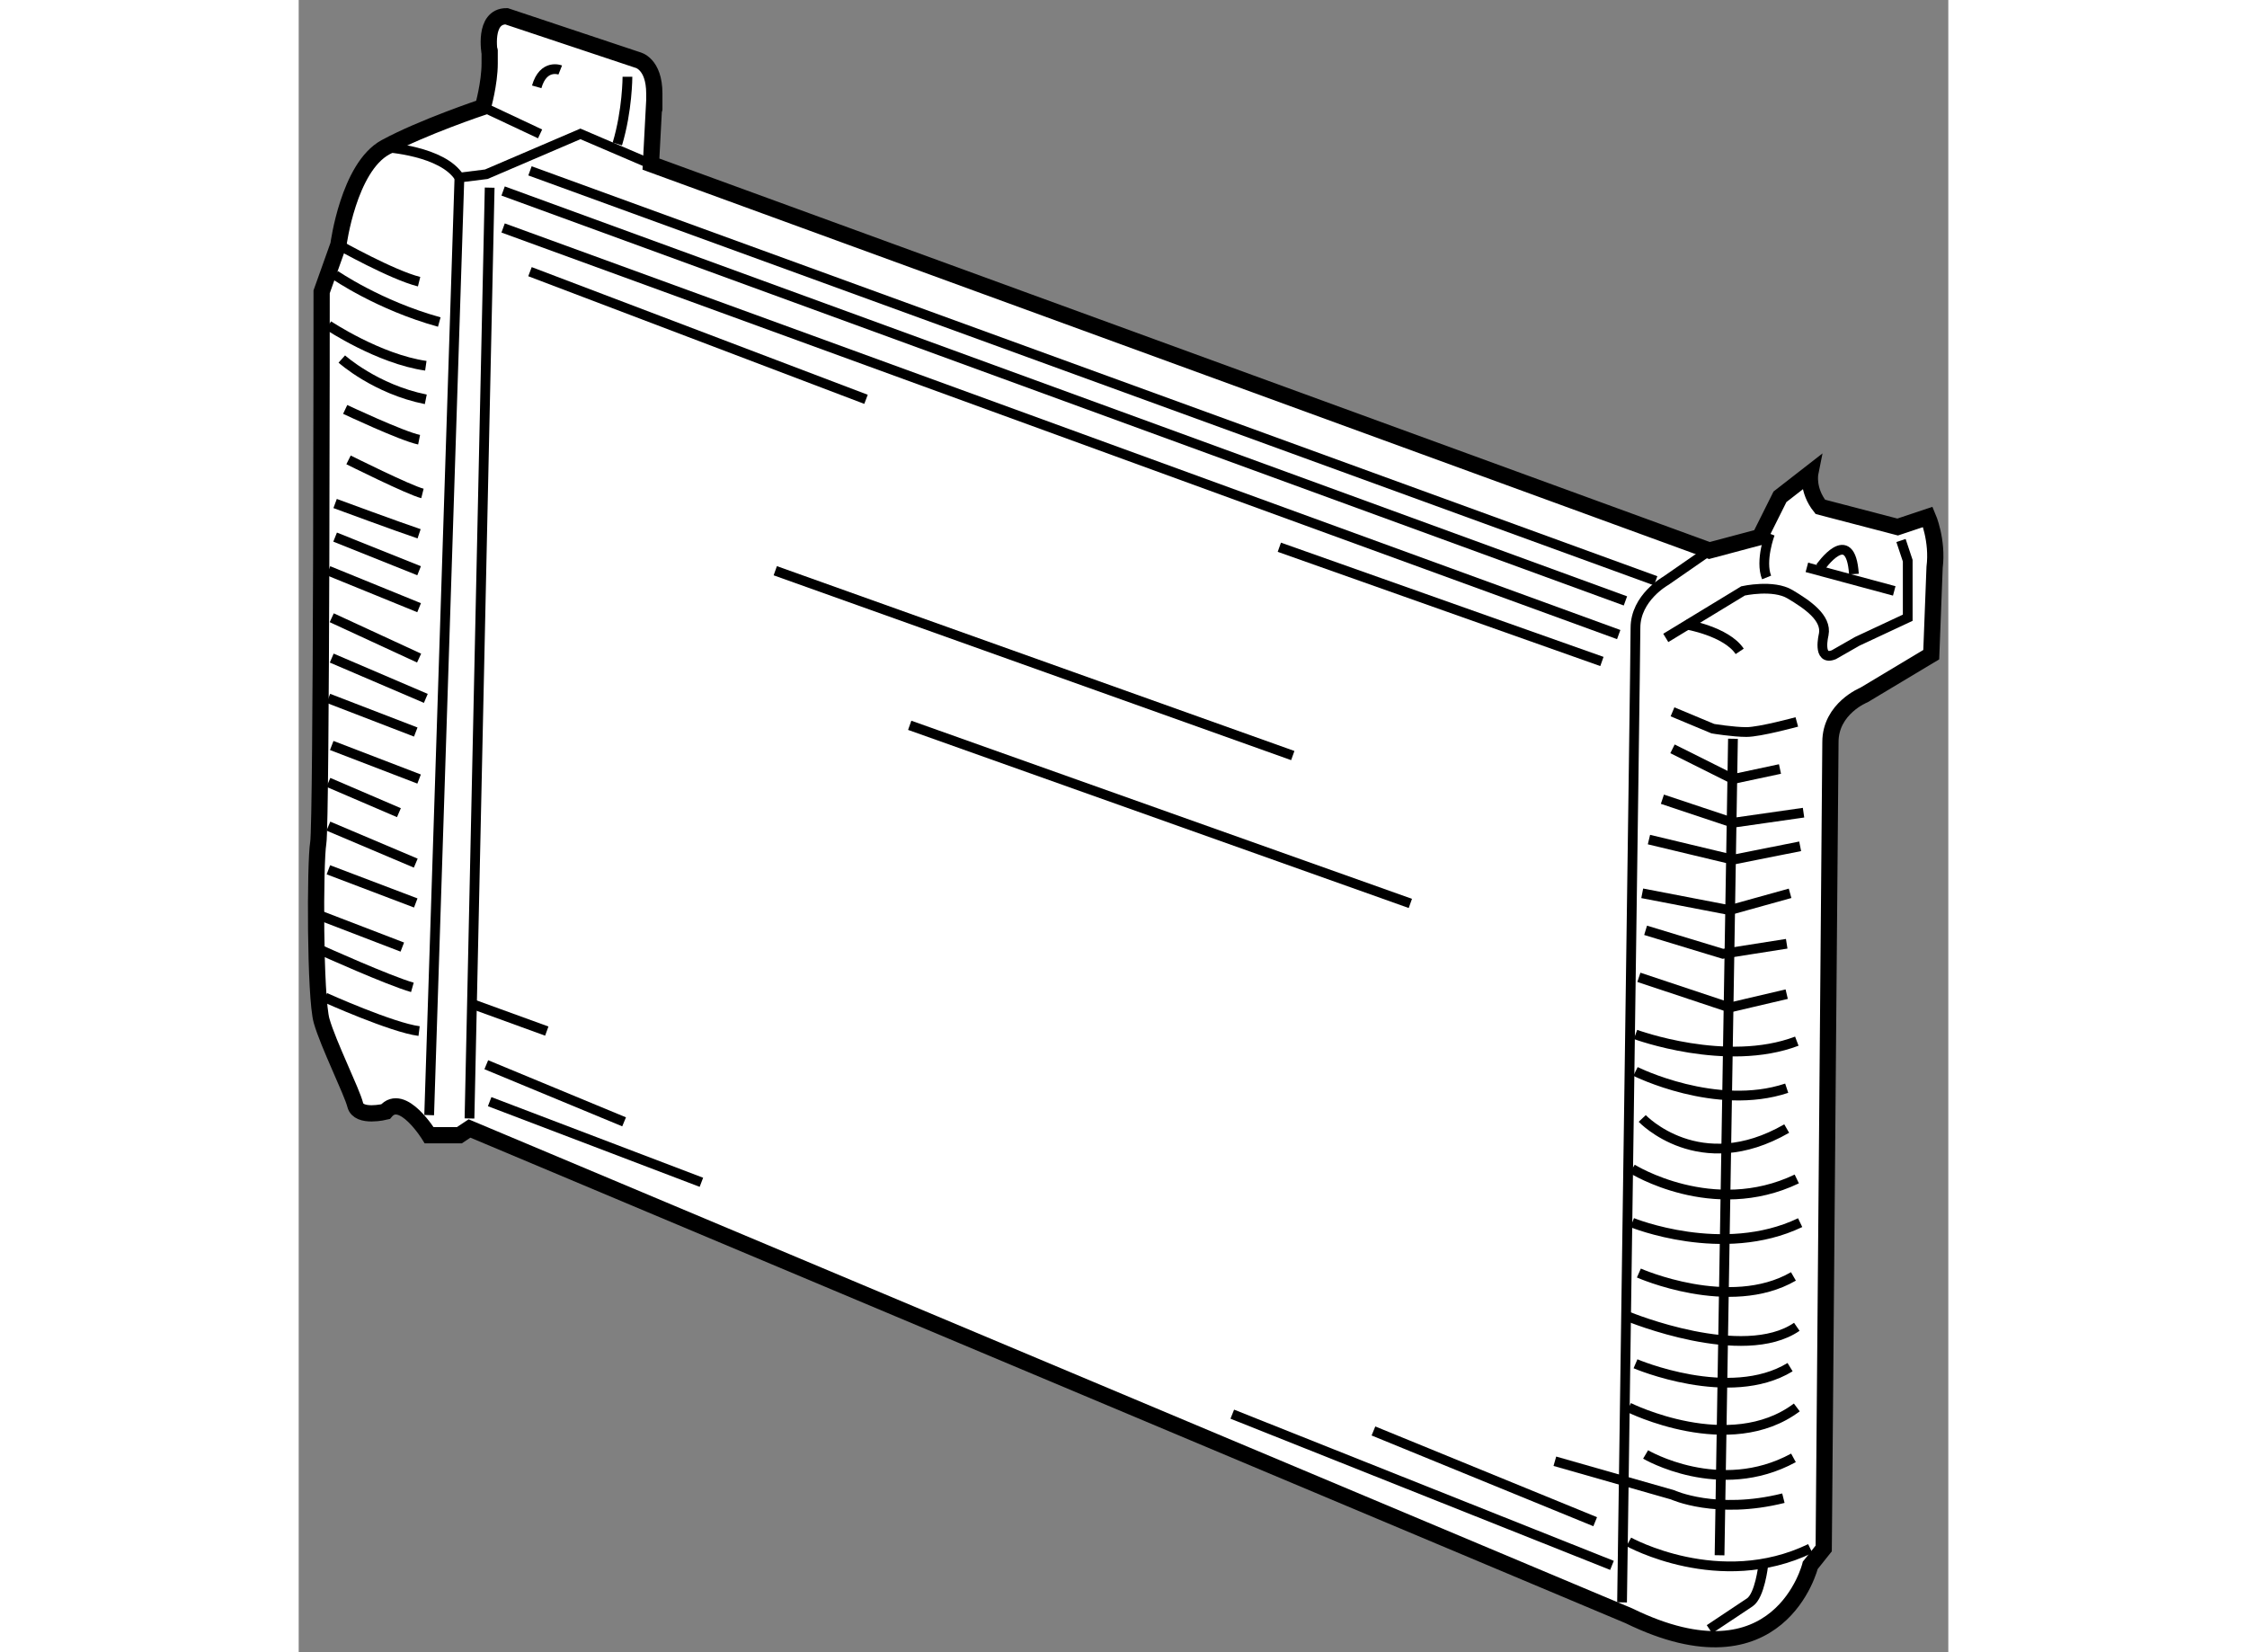 <?xml version="1.0" encoding="utf-8"?>
<!-- Generator: Adobe Illustrator 15.1.0, SVG Export Plug-In . SVG Version: 6.00 Build 0)  -->
<!DOCTYPE svg PUBLIC "-//W3C//DTD SVG 1.1//EN" "http://www.w3.org/Graphics/SVG/1.1/DTD/svg11.dtd">
<svg version="1.1" xmlns="http://www.w3.org/2000/svg" xmlns:xlink="http://www.w3.org/1999/xlink" x="0px" y="0px" width="244.8px"
	 height="180px" viewBox="94.354 83.07 50.775 50.855" enable-background="new 0 0 244.8 180" xml:space="preserve">
	
<rect x="94.354" y="83.07" width="50.775" height="50.855" fill="#808080" stroke="none"/>
	
<g><path fill="#FFFFFF" stroke="#000000" stroke-width="0.5" d="M100.025,86.364c0,0,0.207-0.725,0.207-1.345
			c0-0.621,0-0.311,0-0.311s-0.207-1.138,0.517-1.138l4.034,1.345c0,0,0.517,0.104,0.517,1.035c0,0.93,0,0.206,0,0.206l-0.104,1.965
			l32.58,11.894l1.553-0.414l0.619-1.24l0.932-0.725c0,0-0.104,0.518,0.31,1.035l2.38,0.621l0.931-0.311
			c0,0,0.311,0.723,0.206,1.551l-0.103,2.689l-2.069,1.24c0,0-1.034,0.414-1.034,1.449l-0.207,24.822l-0.413,0.518
			c0,0-0.932,3.828-5.586,1.553l-35.683-14.998l-0.311,0.207H98.37c0,0-0.827-1.344-1.344-0.725c0,0-0.827,0.207-0.931-0.205
			c-0.104-0.414-0.828-1.863-1.035-2.588c-0.207-0.723-0.207-4.859-0.104-5.48c0.104-0.621,0.104-16.963,0.104-16.963l0.517-1.449
			c0,0,0.311-2.379,1.448-2.999C98.163,86.985,100.025,86.364,100.025,86.364z"></path><polyline fill="none" stroke="#000000" stroke-width="0.3" points="105.197,88.122 103.025,87.191 100.128,88.433 99.301,88.536 
			98.37,117.393 		"></polyline><line fill="none" stroke="#000000" stroke-width="0.3" x1="99.611" y1="117.496" x2="100.232" y2="88.846"></line><line fill="none" stroke="#000000" stroke-width="0.3" x1="100.025" y1="86.364" x2="101.784" y2="87.191"></line><path fill="none" stroke="#000000" stroke-width="0.3" d="M104.473,85.432c0,0,0,1.035-0.311,2.069"></path><path fill="none" stroke="#000000" stroke-width="0.3" d="M97.026,87.605c0,0,1.758,0.103,2.275,0.931"></path><path fill="none" stroke="#000000" stroke-width="0.3" d="M95.578,90.604c0,0,1.654,0.931,2.482,1.136"></path><path fill="none" stroke="#000000" stroke-width="0.3" d="M95.475,91.535c0,0,1.344,0.932,3.206,1.447"></path><path fill="none" stroke="#000000" stroke-width="0.3" d="M95.268,93.086c0,0,1.552,1.035,2.999,1.242"></path><path fill="none" stroke="#000000" stroke-width="0.3" d="M95.681,94.121c0,0,1.035,0.93,2.585,1.24"></path><path fill="none" stroke="#000000" stroke-width="0.3" d="M95.785,95.672c0,0,1.758,0.828,2.275,0.932"></path><path fill="none" stroke="#000000" stroke-width="0.3" d="M95.888,97.225c0,0,1.861,0.93,2.275,1.033"></path><path fill="none" stroke="#000000" stroke-width="0.3" d="M95.475,98.568c0,0,1.964,0.725,2.585,0.932"></path><line fill="none" stroke="#000000" stroke-width="0.3" x1="95.475" y1="99.602" x2="98.06" y2="100.637"></line><line fill="none" stroke="#000000" stroke-width="0.3" x1="95.268" y1="100.637" x2="98.06" y2="101.775"></line><line fill="none" stroke="#000000" stroke-width="0.3" x1="95.371" y1="102.084" x2="98.06" y2="103.326"></line><line fill="none" stroke="#000000" stroke-width="0.3" x1="95.371" y1="103.326" x2="98.267" y2="104.566"></line><line fill="none" stroke="#000000" stroke-width="0.3" x1="95.268" y1="104.566" x2="97.957" y2="105.602"></line><line fill="none" stroke="#000000" stroke-width="0.3" x1="95.371" y1="106.016" x2="98.06" y2="107.049"></line><line fill="none" stroke="#000000" stroke-width="0.3" x1="95.268" y1="107.152" x2="97.439" y2="108.084"></line><line fill="none" stroke="#000000" stroke-width="0.3" x1="95.268" y1="108.498" x2="97.957" y2="109.637"></line><line fill="none" stroke="#000000" stroke-width="0.3" x1="95.268" y1="109.842" x2="97.957" y2="110.863"></line><line fill="none" stroke="#000000" stroke-width="0.3" x1="94.854" y1="111.188" x2="97.543" y2="112.221"></line><path fill="none" stroke="#000000" stroke-width="0.3" d="M95.061,112.324c0,0,2.068,0.932,2.792,1.137"></path><path fill="none" stroke="#000000" stroke-width="0.3" d="M95.164,113.773c0,0,2.068,0.93,2.896,1.033"></path><path fill="none" stroke="#000000" stroke-width="0.3" d="M137.776,100.016l-1.344,0.932c0,0-0.932,0.518-0.932,1.447
			c0,0.932-0.413,29.996-0.413,29.996"></path><path fill="none" stroke="#000000" stroke-width="0.3" d="M135.294,130.529c0,0,2.793,1.551,5.586,0.205"></path><path fill="none" stroke="#000000" stroke-width="0.3" d="M139.432,131.252c0,0-0.103,0.932-0.414,1.139
			c-0.31,0.207-1.241,0.826-1.241,0.826"></path><line fill="none" stroke="#000000" stroke-width="0.3" x1="138.501" y1="105.809" x2="138.088" y2="130.941"></line><path fill="none" stroke="#000000" stroke-width="0.3" d="M136.64,104.98l1.241,0.518c0,0,0.62,0.104,1.034,0.104
			s1.551-0.311,1.551-0.311"></path><polyline fill="none" stroke="#000000" stroke-width="0.3" points="136.64,106.119 138.501,107.049 139.948,106.74 		"></polyline><polyline fill="none" stroke="#000000" stroke-width="0.3" points="136.329,107.67 138.501,108.395 140.673,108.084 		"></polyline><polyline fill="none" stroke="#000000" stroke-width="0.3" points="135.915,108.912 138.501,109.531 140.569,109.119 		"></polyline><polyline fill="none" stroke="#000000" stroke-width="0.3" points="135.708,110.566 138.397,111.084 140.259,110.566 		"></polyline><polyline fill="none" stroke="#000000" stroke-width="0.3" points="135.812,111.705 138.19,112.428 140.155,112.119 		"></polyline><polyline fill="none" stroke="#000000" stroke-width="0.3" points="135.605,113.152 138.397,114.082 140.155,113.67 		"></polyline><path fill="none" stroke="#000000" stroke-width="0.3" d="M135.501,114.91c0,0,2.794,1.033,4.965,0.207"></path><path fill="none" stroke="#000000" stroke-width="0.3" d="M135.501,116.049c0,0,2.482,1.24,4.654,0.516"></path><path fill="none" stroke="#000000" stroke-width="0.3" d="M135.708,117.496c0,0,1.759,1.861,4.447,0.311"></path><path fill="none" stroke="#000000" stroke-width="0.3" d="M135.398,119.047c0,0,2.482,1.551,5.067,0.311"></path><path fill="none" stroke="#000000" stroke-width="0.3" d="M135.398,120.703c0,0,2.792,1.137,5.171,0"></path><path fill="none" stroke="#000000" stroke-width="0.3" d="M135.605,122.254c0,0,2.792,1.24,4.757,0.104"></path><path fill="none" stroke="#000000" stroke-width="0.3" d="M135.294,123.6c0,0,3.518,1.447,5.172,0.309"></path><path fill="none" stroke="#000000" stroke-width="0.3" d="M135.501,125.047c0,0,2.896,1.24,4.758,0.104"></path><path fill="none" stroke="#000000" stroke-width="0.3" d="M135.294,126.391c0,0,3.104,1.553,5.172,0"></path><path fill="none" stroke="#000000" stroke-width="0.3" d="M135.812,127.838c0,0,2.276,1.346,4.551,0.105"></path><path fill="none" stroke="#000000" stroke-width="0.3" d="M133.019,128.047l3.621,1.033c0,0,1.345,0.621,3.413,0.104"></path><path fill="none" stroke="#000000" stroke-width="0.3" d="M136.433,102.705l2.379-1.447c0,0,0.93-0.207,1.447,0.104
			c0.518,0.309,1.138,0.723,1.035,1.24c0,0-0.207,0.828,0.31,0.621l0.725-0.414l1.551-0.725v-1.756l-0.207-0.621"></path><line fill="none" stroke="#000000" stroke-width="0.3" x1="140.776" y1="100.533" x2="143.465" y2="101.258"></line><path fill="none" stroke="#000000" stroke-width="0.3" d="M141.189,100.533c0,0,0.932-1.346,1.035,0.207"></path><path fill="none" stroke="#000000" stroke-width="0.3" d="M139.639,99.5c0,0-0.31,0.828-0.103,1.344"></path><path fill="none" stroke="#000000" stroke-width="0.3" d="M137.053,102.291c0,0,1.241,0.207,1.655,0.828"></path><line fill="none" stroke="#000000" stroke-width="0.3" x1="127.435" y1="127.115" x2="134.26" y2="129.908"></line><line fill="none" stroke="#000000" stroke-width="0.3" x1="123.09" y1="126.598" x2="134.777" y2="131.252"></line><line fill="none" stroke="#000000" stroke-width="0.3" x1="99.715" y1="113.98" x2="101.99" y2="114.807"></line><line fill="none" stroke="#000000" stroke-width="0.3" x1="100.128" y1="115.842" x2="104.37" y2="117.6"></line><line fill="none" stroke="#000000" stroke-width="0.3" x1="100.232" y1="116.979" x2="106.749" y2="119.461"></line><line fill="none" stroke="#000000" stroke-width="0.3" x1="100.646" y1="88.949" x2="135.191" y2="101.566"></line><line fill="none" stroke="#000000" stroke-width="0.3" x1="101.473" y1="88.329" x2="136.122" y2="100.947"></line><path fill="none" stroke="#000000" stroke-width="0.3" d="M102.404,85.225c0,0-0.517-0.206-0.724,0.518"></path><line fill="none" stroke="#000000" stroke-width="0.3" x1="100.646" y1="90.087" x2="134.984" y2="102.602"></line><line fill="none" stroke="#000000" stroke-width="0.3" x1="124.538" y1="99.914" x2="134.467" y2="103.43"></line><line fill="none" stroke="#000000" stroke-width="0.3" x1="101.473" y1="91.432" x2="111.816" y2="95.361"></line><line fill="none" stroke="#000000" stroke-width="0.3" x1="109.023" y1="100.637" x2="124.952" y2="106.326"></line><line fill="none" stroke="#000000" stroke-width="0.3" x1="113.161" y1="105.395" x2="128.571" y2="110.877"></line></g>


</svg>